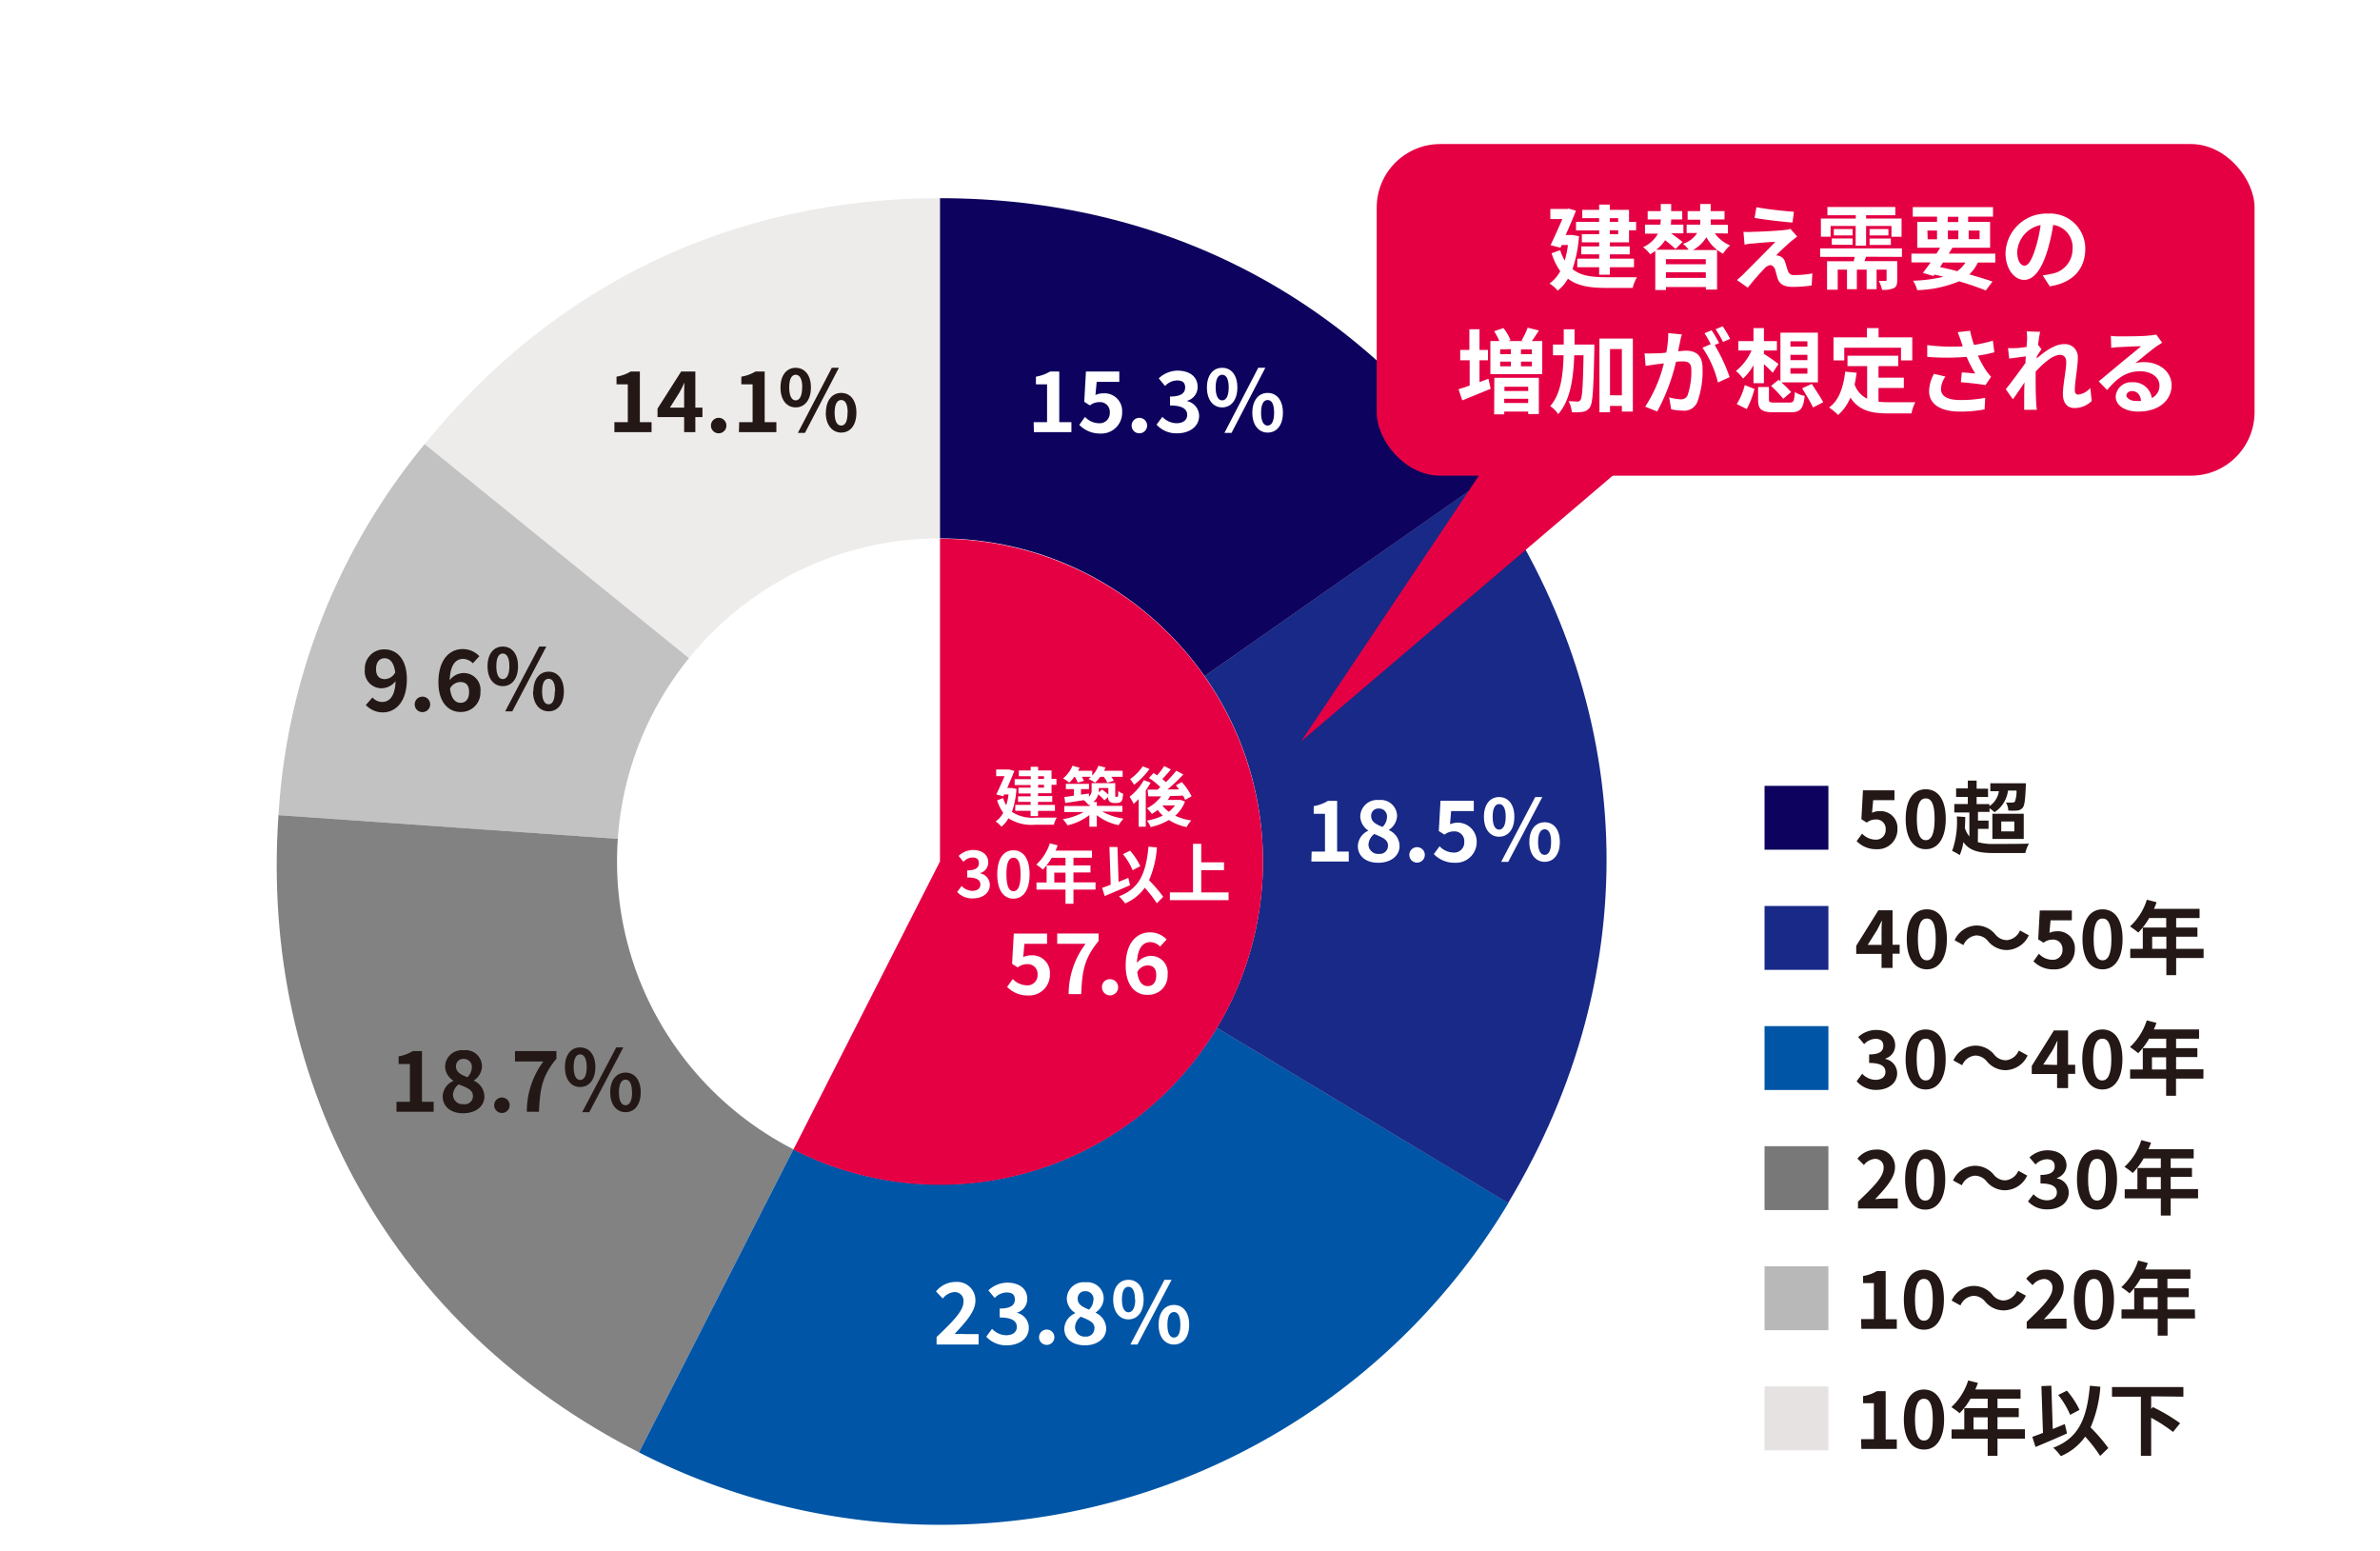 <svg xmlns="http://www.w3.org/2000/svg" viewBox="0 0 335.43 218.56"><defs><style>.cls-1{fill:#fff;}.cls-2{fill:#0d035e;}.cls-3{fill:#231815;}.cls-4{fill:#182987;}.cls-5{fill:#0055a6;}.cls-6{fill:#787878;}.cls-7{fill:#b8b8b8;}.cls-8{fill:#e5e2e1;}.cls-9{fill:#eeeceb;}.cls-10{fill:#c2c2c2;}.cls-11{fill:#828282;}.cls-12,.cls-13{fill:#e50044;}.cls-13{fill-rule:evenodd;}</style></defs><g id="レイヤー_2" data-name="レイヤー 2"><g id="txt"><rect class="cls-1" width="335.43" height="218.56"/><path class="cls-2" d="M257.69,119.74h-9v-9h9Z"/><path class="cls-3" d="M261.67,118.53l.77-1.06a2.6,2.6,0,0,0,1.84.85,1.35,1.35,0,0,0,1.48-1.43,1.31,1.31,0,0,0-1.41-1.41,2.06,2.06,0,0,0-1.26.44l-.75-.48.22-4.07H267v1.39h-3l-.16,1.78a2.29,2.29,0,0,1,1-.23,2.37,2.37,0,0,1,2.58,2.53,2.78,2.78,0,0,1-2.93,2.83A3.81,3.81,0,0,1,261.67,118.53Z"/><path class="cls-3" d="M268.58,115.4c0-2.75,1.11-4.18,2.83-4.18s2.82,1.44,2.82,4.18-1.1,4.27-2.82,4.27S268.58,118.17,268.58,115.4Zm4.08,0c0-2.25-.53-2.89-1.25-2.89s-1.26.64-1.26,2.89.54,3,1.26,3S272.66,117.67,272.66,115.4Z"/><path class="cls-3" d="M278.75,118.67a7.65,7.65,0,0,0,2.31.26c.85,0,3.87,0,4.89-.05a5.17,5.17,0,0,0-.51,1.33h-4.38c-2.1,0-3.45-.28-4.34-1.54a7.79,7.79,0,0,1-.52,1.83,7.34,7.34,0,0,0-1.07-.59,12.26,12.26,0,0,0,.66-4.86l1.18.08c0,.52,0,1-.05,1.54a3.47,3.47,0,0,0,.64,1.2v-3.38h-2.13V113.3h1.91v-1h-1.65V111.1h1.65V110h1.24v1.14h1.61v1.17h-1.61v1h1.8v.29a3.06,3.06,0,0,0,1.34-2.1h-1.21v-1.12h5s0,.3,0,.46c-.08,1.88-.18,2.7-.45,3a1.14,1.14,0,0,1-.76.38,8,8,0,0,1-1.25,0,2.68,2.68,0,0,0-.33-1.13,7.29,7.29,0,0,0,.92,0,.41.41,0,0,0,.32-.11,3.84,3.84,0,0,0,.24-1.57H283a4.25,4.25,0,0,1-1.9,3.05,7,7,0,0,0-.7-.57v.52h-1.63v1.23h1.49v1.16h-1.49Zm2.05-4h4.42v3.55H280.8Zm1.25,2.49h1.84v-1.4h-1.84Z"/><path class="cls-4" d="M257.69,136.67h-9v-9h9Z"/><path class="cls-3" d="M265.18,134.42h-3.57v-1.14l3.12-5h2v4.85h1v1.27h-1v2h-1.55Zm0-1.27v-1.63c0-.49,0-1.25.06-1.74h-.05c-.2.44-.43.86-.66,1.31l-1.3,2.06Z"/><path class="cls-3" d="M268.73,132.33c0-2.75,1.12-4.19,2.84-4.19s2.82,1.45,2.82,4.19-1.11,4.27-2.82,4.27S268.73,135.1,268.73,132.33Zm4.09,0c0-2.26-.53-2.89-1.25-2.89s-1.27.63-1.27,2.89.54,3,1.27,3S272.82,134.6,272.82,132.33Z"/><path class="cls-3" d="M278.51,131.82a2.21,2.21,0,0,0-1.79,1.36l-1.24-.68a3.48,3.48,0,0,1,3.07-2.08,3.41,3.41,0,0,1,2.66,1.25,2.08,2.08,0,0,0,1.68.81,2.19,2.19,0,0,0,1.8-1.36l1.24.68a3.48,3.48,0,0,1-3.07,2.08,3.42,3.42,0,0,1-2.66-1.24A2.1,2.1,0,0,0,278.51,131.82Z"/><path class="cls-3" d="M286.59,135.46l.77-1.06a2.6,2.6,0,0,0,1.84.85,1.35,1.35,0,0,0,1.48-1.43,1.31,1.31,0,0,0-1.42-1.41,2.05,2.05,0,0,0-1.25.44l-.75-.48.22-4.07H292v1.39h-3l-.16,1.77a2.4,2.4,0,0,1,1-.22,2.37,2.37,0,0,1,2.58,2.53,2.78,2.78,0,0,1-2.93,2.83A3.81,3.81,0,0,1,286.59,135.46Z"/><path class="cls-3" d="M293.5,132.33c0-2.75,1.11-4.19,2.83-4.19s2.82,1.45,2.82,4.19-1.1,4.27-2.82,4.27S293.5,135.1,293.5,132.33Zm4.08,0c0-2.26-.53-2.89-1.25-2.89s-1.26.63-1.26,2.89.54,3,1.26,3S297.58,134.6,297.58,132.33Z"/><path class="cls-3" d="M310.57,135H306.7v2.42h-1.38V135h-5.09v-1.29H302v-3h3.3v-1.34H302.9a10.06,10.06,0,0,1-1.54,2.05,12.09,12.09,0,0,0-1.16-.87,8.55,8.55,0,0,0,2.37-3.76l1.37.35a7.5,7.5,0,0,1-.37.93H310v1.3H306.7v1.34h3V132h-3v1.71h3.87Zm-5.25-1.29V132h-2v1.71Z"/><path class="cls-5" d="M257.69,153.6h-9v-9h9Z"/><path class="cls-3" d="M261.67,152.37l.78-1.06a2.65,2.65,0,0,0,1.86.86c.85,0,1.42-.4,1.42-1.1s-.48-1.28-2.3-1.28v-1.2c1.54,0,2-.5,2-1.2s-.4-1-1.11-1a2.29,2.29,0,0,0-1.59.75l-.84-1a3.72,3.72,0,0,1,2.51-1c1.61,0,2.7.79,2.7,2.19a1.93,1.93,0,0,1-1.38,1.84v.06a2.06,2.06,0,0,1,1.66,2c0,1.49-1.35,2.36-2.94,2.36A3.58,3.58,0,0,1,261.67,152.37Z"/><path class="cls-3" d="M268.57,149.26c0-2.76,1.11-4.19,2.83-4.19s2.82,1.45,2.82,4.19-1.1,4.27-2.82,4.27S268.57,152,268.57,149.26Zm4.08,0c0-2.26-.53-2.89-1.25-2.89s-1.27.63-1.27,2.89.55,3,1.27,3S272.65,151.53,272.65,149.26Z"/><path class="cls-3" d="M278.34,148.75a2.21,2.21,0,0,0-1.79,1.36l-1.24-.68a3.48,3.48,0,0,1,3.07-2.08,3.42,3.42,0,0,1,2.66,1.24,2.09,2.09,0,0,0,1.69.82,2.21,2.21,0,0,0,1.79-1.36l1.24.68a3.48,3.48,0,0,1-3.07,2.08,3.41,3.41,0,0,1-2.66-1.25A2.11,2.11,0,0,0,278.34,148.75Z"/><path class="cls-3" d="M289.92,151.35h-3.57v-1.14l3.12-5h2v4.84h1v1.28h-1v2h-1.55Zm0-1.28v-1.62c0-.49,0-1.26.06-1.74h-.05c-.2.44-.43.86-.66,1.31l-1.3,2Z"/><path class="cls-3" d="M293.47,149.26c0-2.76,1.12-4.19,2.84-4.19s2.82,1.45,2.82,4.19-1.11,4.27-2.82,4.27S293.47,152,293.47,149.26Zm4.09,0c0-2.26-.53-2.89-1.25-2.89S295,147,295,149.26s.54,3,1.27,3S297.56,151.53,297.56,149.26Z"/><path class="cls-3" d="M310.54,152h-3.86v2.41h-1.39V152h-5.08v-1.29H302v-3h3.3v-1.34h-2.41a10.44,10.44,0,0,1-1.54,2.05,11.69,11.69,0,0,0-1.16-.87,8.8,8.8,0,0,0,2.37-3.76l1.36.35a6.67,6.67,0,0,1-.37.93h6.38v1.3h-3.24v1.34h3v1.25h-3v1.72h3.86Zm-5.25-1.29v-1.72h-2v1.72Z"/><path class="cls-6" d="M257.69,170.52h-9v-9h9Z"/><path class="cls-3" d="M261.86,169.34c2.18-2.08,3.61-3.5,3.61-4.71a1.18,1.18,0,0,0-1.25-1.32,2.17,2.17,0,0,0-1.53.87l-.91-.91a3.39,3.39,0,0,1,2.66-1.27,2.43,2.43,0,0,1,2.63,2.54c0,1.42-1.31,2.89-2.8,4.45a12.76,12.76,0,0,1,1.36-.09h1.83v1.4h-5.6Z"/><path class="cls-3" d="M268.5,166.19c0-2.76,1.12-4.19,2.84-4.19s2.82,1.44,2.82,4.19-1.11,4.27-2.82,4.27S268.5,169,268.5,166.19Zm4.09,0c0-2.26-.53-2.89-1.25-2.89s-1.27.63-1.27,2.89.54,3,1.27,3S272.59,168.46,272.59,166.19Z"/><path class="cls-3" d="M278.28,165.68a2.2,2.2,0,0,0-1.79,1.35l-1.24-.67a3.48,3.48,0,0,1,3.07-2.08,3.43,3.43,0,0,1,2.66,1.24,2.06,2.06,0,0,0,1.68.81,2.2,2.2,0,0,0,1.8-1.35l1.24.68a3.48,3.48,0,0,1-3.07,2.07,3.38,3.38,0,0,1-2.66-1.24A2.1,2.1,0,0,0,278.28,165.68Z"/><path class="cls-3" d="M285.82,169.29l.78-1a2.65,2.65,0,0,0,1.86.86c.85,0,1.43-.41,1.43-1.11s-.49-1.27-2.31-1.27v-1.2c1.54,0,2-.51,2-1.21s-.41-1-1.12-1a2.27,2.27,0,0,0-1.58.74l-.85-1a3.72,3.72,0,0,1,2.51-1c1.61,0,2.71.79,2.71,2.19A1.94,1.94,0,0,1,289.9,166v.06a2,2,0,0,1,1.66,2c0,1.49-1.35,2.36-2.94,2.36A3.55,3.55,0,0,1,285.82,169.29Z"/><path class="cls-3" d="M292.72,166.19c0-2.76,1.11-4.19,2.83-4.19s2.82,1.44,2.82,4.19-1.1,4.27-2.82,4.27S292.72,169,292.72,166.19Zm4.08,0c0-2.26-.53-2.89-1.25-2.89s-1.26.63-1.26,2.89.54,3,1.26,3S296.8,168.46,296.8,166.19Z"/><path class="cls-3" d="M309.79,168.87h-3.86v2.42h-1.39v-2.42h-5.09v-1.28h1.79v-3h3.3v-1.35h-2.42a9.87,9.87,0,0,1-1.54,2.06,9.48,9.48,0,0,0-1.16-.87,8.61,8.61,0,0,0,2.37-3.76l1.37.35a8.18,8.18,0,0,1-.37.93h6.38v1.29h-3.24v1.35h3v1.25h-3v1.72h3.86Zm-5.25-1.28v-1.72h-2v1.72Z"/><path class="cls-7" d="M257.69,187.45h-9v-9h9Z"/><path class="cls-3" d="M262.3,185.88h1.8v-5.07h-1.52v-1a5.23,5.23,0,0,0,1.95-.7h1.23v6.8h1.57v1.35h-5Z"/><path class="cls-3" d="M268.32,183.12c0-2.76,1.11-4.19,2.83-4.19s2.82,1.44,2.82,4.19-1.1,4.26-2.82,4.26S268.32,185.88,268.32,183.12Zm4.08,0c0-2.26-.53-2.9-1.25-2.9s-1.26.64-1.26,2.9.54,3,1.26,3S272.4,185.39,272.4,183.12Z"/><path class="cls-3" d="M278.1,182.61a2.2,2.2,0,0,0-1.8,1.35l-1.24-.68a3.48,3.48,0,0,1,3.07-2.07,3.42,3.42,0,0,1,2.67,1.24,2,2,0,0,0,1.68.81,2.2,2.2,0,0,0,1.79-1.35l1.25.67a3.51,3.51,0,0,1-3.08,2.08,3.4,3.4,0,0,1-2.66-1.24A2.08,2.08,0,0,0,278.1,182.61Z"/><path class="cls-3" d="M285.64,186.27c2.18-2.08,3.62-3.5,3.62-4.71a1.17,1.17,0,0,0-1.25-1.32,2.17,2.17,0,0,0-1.54.87l-.9-.91a3.35,3.35,0,0,1,2.65-1.27,2.43,2.43,0,0,1,2.63,2.54c0,1.42-1.31,2.89-2.8,4.45a12.94,12.94,0,0,1,1.37-.09h1.83v1.4h-5.61Z"/><path class="cls-3" d="M292.29,183.12c0-2.76,1.11-4.19,2.83-4.19s2.82,1.44,2.82,4.19-1.1,4.26-2.82,4.26S292.29,185.88,292.29,183.12Zm4.08,0c0-2.26-.53-2.9-1.25-2.9s-1.27.64-1.27,2.9.55,3,1.27,3S296.37,185.39,296.37,183.12Z"/><path class="cls-3" d="M309.36,185.8h-3.87v2.42H304.1V185.8H299v-1.28h1.79v-3h3.29V180.2h-2.41a10.14,10.14,0,0,1-1.54,2.06,9.48,9.48,0,0,0-1.16-.87,8.67,8.67,0,0,0,2.37-3.76l1.37.35a6.61,6.61,0,0,1-.38.92h6.38v1.3h-3.24v1.35h3v1.25h-3v1.72h3.87Zm-5.26-1.28V182.8h-2v1.72Z"/><path class="cls-8" d="M257.69,204.38h-9v-9h9Z"/><path class="cls-3" d="M262.3,202.81h1.8v-5.07h-1.52v-1a5.42,5.42,0,0,0,1.95-.7h1.23v6.8h1.57v1.34h-5Z"/><path class="cls-3" d="M268.32,200c0-2.75,1.11-4.19,2.83-4.19S274,197.3,274,200s-1.1,4.27-2.82,4.27S268.32,202.81,268.32,200Zm4.08,0c0-2.25-.53-2.89-1.25-2.89s-1.26.64-1.26,2.89.54,3,1.26,3S272.4,202.31,272.4,200Z"/><path class="cls-3" d="M285.39,202.73h-3.87v2.42h-1.38v-2.42h-5.09v-1.29h1.79v-3h3.3v-1.34h-2.42a9.71,9.71,0,0,1-1.54,2.05,9.7,9.7,0,0,0-1.16-.86,8.67,8.67,0,0,0,2.37-3.76l1.37.35a8,8,0,0,1-.37.92h6.38v1.3h-3.25v1.34h3v1.26h-3v1.71h3.87Zm-5.25-1.29v-1.71h-2v1.71Z"/><path class="cls-3" d="M291.32,202c-1.49.67-3.16,1.38-4.44,1.91l-.45-1.43c.43-.15.94-.33,1.5-.56l-.22-6.59,1.4-.06.2,6.11,1.7-.7Zm4.67,3.17a20.75,20.75,0,0,0-2.11-2.72,8,8,0,0,1-3.43,2.75,7.77,7.77,0,0,0-1.07-1.19c3.58-1.35,4.74-4.09,5.16-8.73l1.48.14a17.58,17.58,0,0,1-1.38,5.73,24.12,24.12,0,0,1,2.5,2.91Zm-4.23-5.79a11.73,11.73,0,0,0-1.68-2.8l1.22-.61a11.75,11.75,0,0,1,1.78,2.71Z"/><path class="cls-3" d="M303.18,196.77v1.77l.23-.26a25.58,25.58,0,0,1,3.85,2.28l-1,1.23a22.12,22.12,0,0,0-3.08-2v5.36h-1.45v-8.33h-4.07v-1.36h10.06v1.36Z"/><path class="cls-9" d="M132.48,121.39,59.85,62.58C78.17,40,103.37,27.93,132.48,27.93Z"/><path class="cls-10" d="M132.48,121.39l-93.23-6.52a90.63,90.63,0,0,1,20.6-52.29Z"/><path class="cls-11" d="M132.48,121.39,90.06,204.67c-34.41-17.53-53.5-51.28-50.81-89.8Z"/><path class="cls-5" d="M132.48,121.39l80.11,48.14A93.38,93.38,0,0,1,90.06,204.67Z"/><path class="cls-4" d="M132.48,121.39,209,67.79c21.91,31.29,23.23,69,3.55,101.74Z"/><path class="cls-2" d="M132.48,121.39V27.93c31.59,0,58.44,14,76.56,39.86Z"/><circle class="cls-1" cx="132.48" cy="121.39" r="45.52"/><path class="cls-12" d="M132.48,75.87v45.52L111.82,162a45.52,45.52,0,1,0,20.66-86.08Z"/><path class="cls-1" d="M143.26,111.17a12.12,12.12,0,0,1-.64,3.24,5.28,5.28,0,0,0,3.32.81c.53,0,2.38,0,3,0a3.7,3.7,0,0,0-.41,1h-2.66a6,6,0,0,1-3.74-.91,3.92,3.92,0,0,1-1,1.18,3.51,3.51,0,0,0-.81-.73,3.45,3.45,0,0,0,1.07-1.22,6.28,6.28,0,0,1-.86-1.76l.85-.31a4.6,4.6,0,0,0,.44,1,8.82,8.82,0,0,0,.32-1.52h-.62l-.11.26-1-.26c.4-.8.83-1.78,1.17-2.57h-1.18v-.94h1.66l.16,0,.74.2c-.27.71-.65,1.57-1,2.4h.46l.19,0Zm2-1.78h-1.67v-.82h1.67v-.52h1.05v.52h1.89v1.19h.69v.83h-.69v1.19H146.3v.4h2V113h-2v.43h2.38v.84H146.3V115h-1.05v-.74h-2.16v-.84h2.16V113h-1.77v-.78h1.77v-.4h-1.71V111h1.71v-.37H143v-.83h2.29Zm1.05,0v.37h.83v-.37Zm.83,1.2h-.83V111h.83Z"/><path class="cls-1" d="M151.41,109.47a5.37,5.37,0,0,1-.71.82,5.84,5.84,0,0,0-.87-.6,4.54,4.54,0,0,0,1.32-1.78l1,.27a3.55,3.55,0,0,1-.21.44h2v.67a4.25,4.25,0,0,0,.87-1.38l1,.25c-.07.15-.14.31-.22.46h2.63v.85h-1.59a3.46,3.46,0,0,1,.35.55l-.92.27a4,4,0,0,0-.5-.82h-.5a4.91,4.91,0,0,1-.72.82,5.75,5.75,0,0,0-.94-.52l.35-.3h-1.27a4.87,4.87,0,0,1,.28.57l-.87.25a4.35,4.35,0,0,0-.4-.82Zm3.93,4.89a8.91,8.91,0,0,0,3,1,6.69,6.69,0,0,0-.69.92,7.56,7.56,0,0,1-3.07-1.4v1.62h-1.05v-1.64a7.9,7.9,0,0,1-3.08,1.45,5.46,5.46,0,0,0-.66-.88,8.57,8.57,0,0,0,2.95-1H150v-.85h3.57v-.22l-.17.07a3.47,3.47,0,0,0-.66-.67l-2.61.4-.12-.86c.38,0,.84-.11,1.35-.18v-.92h-1.14v-.74h3.26v.74h-1.13v.78l1.12-.16,0,.45a1.19,1.19,0,0,0,.38-1v-.91h3.33v1.6c0,.16,0,.25,0,.27a.08.08,0,0,0,.08.05h.15a.14.14,0,0,0,.11,0,.35.35,0,0,0,.07-.18,5.73,5.73,0,0,0,0-.63,2.61,2.61,0,0,0,.7.38,5.33,5.33,0,0,1-.12.86.7.7,0,0,1-.3.35,1.13,1.13,0,0,1-.49.1H157a.93.93,0,0,1-.63-.22.88.88,0,0,1-.2-.62l-.52.46a6,6,0,0,0-.88-.84,1.87,1.87,0,0,1-.7,1.08h.52v.54h3.6v.85Zm-.47-3.31v.23c0,.12,0,.24,0,.37l.45-.39a7.92,7.92,0,0,1,.89.71v-.92Z"/><path class="cls-1" d="M162.17,110.29c-.2.36-.44.73-.69,1.1v5.11h-1v-3.9a8.84,8.84,0,0,1-.71.68,6,6,0,0,0-.57-1,7.65,7.65,0,0,0,2-2.34Zm-.16-1.92a11.42,11.42,0,0,1-2.17,2.22c-.14-.22-.4-.6-.56-.8a7.41,7.41,0,0,0,1.78-1.8Zm5,4.58a4.91,4.91,0,0,1-1.38,2,8.2,8.2,0,0,0,2.26.67,4,4,0,0,0-.64.93,7.22,7.22,0,0,1-2.51-1,8.57,8.57,0,0,1-2.58,1,3.38,3.38,0,0,0-.51-.91,8.1,8.1,0,0,0,2.23-.71,5.4,5.4,0,0,1-.72-.79,9.83,9.83,0,0,1-.81.56,7.42,7.42,0,0,0-.7-.8,5.87,5.87,0,0,0,2-1.68l-1.82,0-.09-.95h1.4c.13-.11.27-.23.39-.35a9.4,9.4,0,0,0-1.6-1.29l.65-.7.5.33a9,9,0,0,0,1-1.31l.94.48c-.39.46-.84,1-1.22,1.34.19.15.37.31.52.45a17.16,17.16,0,0,0,1.46-1.61l1,.53c-.66.69-1.47,1.46-2.23,2.11l1.63,0a6.9,6.9,0,0,0-.46-.58l.84-.46a8.73,8.73,0,0,1,1.38,2l-.91.51a3.72,3.72,0,0,0-.3-.6l-1.81.06c-.11.18-.22.36-.35.54h1.65l.17,0Zm-3.18.56a4.19,4.19,0,0,0,.9.88,4.3,4.3,0,0,0,.87-.89h-1.77Z"/><path class="cls-1" d="M134.9,125.7l.63-.85a2.14,2.14,0,0,0,1.5.69c.68,0,1.14-.32,1.14-.89s-.39-1-1.85-1v-1c1.24,0,1.64-.41,1.64-1s-.33-.81-.91-.81a1.85,1.85,0,0,0-1.27.6l-.68-.82a3,3,0,0,1,2-.84c1.3,0,2.18.64,2.18,1.77a1.56,1.56,0,0,1-1.12,1.48v.05a1.64,1.64,0,0,1,1.34,1.62c0,1.2-1.08,1.9-2.36,1.9A2.85,2.85,0,0,1,134.9,125.7Z"/><path class="cls-1" d="M140.55,123.2c0-2.22.9-3.38,2.28-3.38s2.28,1.17,2.28,3.38-.89,3.44-2.28,3.44S140.55,125.43,140.55,123.2Zm3.29,0c0-1.82-.42-2.33-1-2.33s-1,.51-1,2.33.43,2.39,1,2.39S143.84,125,143.84,123.2Z"/><path class="cls-1" d="M154.4,125.36h-3.11v2h-1.12v-2h-4.09v-1h1.43v-2.4h2.66v-1.08h-1.95a8,8,0,0,1-1.24,1.66,7.53,7.53,0,0,0-.93-.7,7,7,0,0,0,1.91-3l1.1.28a5.33,5.33,0,0,1-.3.75h5.14v1h-2.61v1.08h2.4v1h-2.4v1.39h3.11Zm-4.23-1v-1.39h-1.58v1.39Z"/><path class="cls-1" d="M159.27,124.74c-1.2.53-2.55,1.1-3.57,1.53l-.37-1.15c.35-.12.76-.27,1.21-.45l-.18-5.31,1.13,0,.16,4.92,1.37-.57Zm3.77,2.55a17.14,17.14,0,0,0-1.7-2.19,6.62,6.62,0,0,1-2.77,2.21,6.26,6.26,0,0,0-.86-1c2.88-1.09,3.82-3.29,4.15-7l1.19.11a13.74,13.74,0,0,1-1.11,4.62,19.89,19.89,0,0,1,2,2.34Zm-3.41-4.66a9.16,9.16,0,0,0-1.36-2.26l1-.49a9.1,9.1,0,0,1,1.44,2.18Z"/><path class="cls-1" d="M173.15,125.76v1.09h-8.27v-1.09h3.26v-6.85h1.16v2.61h3.21v1.1H169.3v3.14Z"/><path class="cls-1" d="M145.68,59.49h1.89V54.16H146V53.08a5.66,5.66,0,0,0,2-.73h1.29v7.14H151V60.9h-5.28Z"/><path class="cls-1" d="M152.11,59.87l.81-1.12a2.71,2.71,0,0,0,1.93.89,1.42,1.42,0,0,0,1.56-1.49,1.37,1.37,0,0,0-1.49-1.48,2.1,2.1,0,0,0-1.31.46l-.8-.51.24-4.27h4.7v1.46h-3.19l-.17,1.86a2.53,2.53,0,0,1,1.06-.24,2.49,2.49,0,0,1,2.7,2.66,2.92,2.92,0,0,1-3.07,3A4,4,0,0,1,152.11,59.87Z"/><path class="cls-1" d="M159.49,59.93a1.09,1.09,0,1,1,1.08,1.13A1.08,1.08,0,0,1,159.49,59.93Z"/><path class="cls-1" d="M163,59.84l.82-1.1a2.78,2.78,0,0,0,2,.9c.89,0,1.5-.43,1.5-1.16s-.51-1.34-2.42-1.34V55.88c1.61,0,2.13-.53,2.13-1.27s-.42-1-1.17-1a2.42,2.42,0,0,0-1.66.78l-.89-1.07a3.92,3.92,0,0,1,2.63-1.09c1.7,0,2.85.83,2.85,2.3a2,2,0,0,1-1.46,1.94v.06A2.15,2.15,0,0,1,169,58.59c0,1.56-1.41,2.47-3.08,2.47A3.73,3.73,0,0,1,163,59.84Z"/><path class="cls-1" d="M170.1,54.6c0-1.76.89-2.77,2.15-2.77s2.14,1,2.14,2.77-.88,2.81-2.14,2.81S170.1,56.37,170.1,54.6Zm3.07,0c0-1.29-.4-1.79-.92-1.79s-.92.5-.92,1.79.41,1.82.92,1.82S173.17,55.89,173.17,54.6Zm4.16-2.77h1L173.57,61h-1Zm-.83,6.33c0-1.77.9-2.79,2.16-2.79s2.15,1,2.15,2.79-.89,2.8-2.15,2.8S176.5,59.91,176.5,58.16Zm3.07,0c0-1.31-.39-1.79-.91-1.79s-.93.48-.93,1.79.41,1.81.93,1.81S179.57,59.44,179.57,58.16Z"/><path class="cls-1" d="M184.86,120h1.88v-5.32h-1.59v-1.08a5.58,5.58,0,0,0,2-.74h1.3V120h1.64v1.41h-5.27Z"/><path class="cls-1" d="M191.37,119.21a2.47,2.47,0,0,1,1.5-2.16v0a2.47,2.47,0,0,1-1.16-2,2.38,2.38,0,0,1,2.64-2.31A2.29,2.29,0,0,1,196.9,115a2.48,2.48,0,0,1-1.12,1.92V117a2.47,2.47,0,0,1,1.47,2.23c0,1.33-1.18,2.35-3,2.35S191.37,120.59,191.37,119.21Zm4.25-.06c0-.85-.82-1.16-1.94-1.62a2,2,0,0,0-.81,1.49,1.34,1.34,0,0,0,1.47,1.31A1.15,1.15,0,0,0,195.62,119.15Zm-.14-4a1.11,1.11,0,0,0-1.16-1.21,1,1,0,0,0-1.07,1.08c0,.78.69,1.15,1.6,1.51A2,2,0,0,0,195.48,115.12Z"/><path class="cls-1" d="M198.63,120.42a1.09,1.09,0,1,1,1.08,1.14A1.08,1.08,0,0,1,198.63,120.42Z"/><path class="cls-1" d="M202.08,120.36l.81-1.11a2.75,2.75,0,0,0,1.93.89,1.42,1.42,0,0,0,1.55-1.5,1.37,1.37,0,0,0-1.48-1.48,2.1,2.1,0,0,0-1.31.46l-.8-.51.24-4.27h4.69v1.46h-3.19l-.16,1.86a2.67,2.67,0,0,1,3.76,2.42,2.92,2.92,0,0,1-3.07,3A4,4,0,0,1,202.08,120.36Z"/><path class="cls-1" d="M209.14,115.1c0-1.77.88-2.78,2.14-2.78s2.15,1,2.15,2.78-.88,2.81-2.15,2.81S209.14,116.86,209.14,115.1Zm3.07,0c0-1.3-.41-1.79-.93-1.79s-.91.49-.91,1.79.4,1.81.91,1.81S212.21,116.39,212.21,115.1Zm4.16-2.78h1l-4.8,9.13h-1Zm-.83,6.33c0-1.76.9-2.78,2.16-2.78s2.14,1,2.14,2.78-.89,2.8-2.14,2.8S215.54,120.41,215.54,118.65Zm3.07,0c0-1.3-.39-1.79-.91-1.79s-.93.49-.93,1.79.4,1.82.93,1.82S218.61,119.93,218.61,118.65Z"/><path class="cls-1" d="M132,188.41c2.29-2.18,3.79-3.68,3.79-4.95a1.23,1.23,0,0,0-1.31-1.38,2.29,2.29,0,0,0-1.61.91l-.95-1a3.54,3.54,0,0,1,2.78-1.34,2.57,2.57,0,0,1,2.77,2.67c0,1.49-1.38,3-2.94,4.67A14.07,14.07,0,0,1,136,188h1.92v1.47H132Z"/><path class="cls-1" d="M139,188.36l.82-1.1a2.78,2.78,0,0,0,2,.9c.89,0,1.49-.43,1.49-1.16s-.51-1.34-2.42-1.34V184.4c1.62,0,2.14-.53,2.14-1.27s-.43-1-1.18-1a2.39,2.39,0,0,0-1.66.78l-.89-1.07a3.93,3.93,0,0,1,2.64-1.09c1.69,0,2.84.83,2.84,2.3a2,2,0,0,1-1.46,1.93V185A2.16,2.16,0,0,1,145,187.1c0,1.57-1.41,2.48-3.09,2.48A3.74,3.74,0,0,1,139,188.36Z"/><path class="cls-1" d="M146.44,188.44a1.08,1.08,0,1,1,2.16,0,1.08,1.08,0,1,1-2.16,0Z"/><path class="cls-1" d="M150,187.23a2.44,2.44,0,0,1,1.51-2.15V185a2.47,2.47,0,0,1-1.16-2A2.37,2.37,0,0,1,153,180.7a2.29,2.29,0,0,1,2.55,2.32,2.48,2.48,0,0,1-1.13,1.93V185a2.47,2.47,0,0,1,1.48,2.23c0,1.33-1.18,2.35-3,2.35S150,188.61,150,187.23Zm4.26-.06c0-.85-.82-1.16-1.94-1.62a1.93,1.93,0,0,0-.81,1.49,1.34,1.34,0,0,0,1.47,1.31A1.15,1.15,0,0,0,154.24,187.17Zm-.14-4a1.11,1.11,0,0,0-1.16-1.21,1,1,0,0,0-1.07,1.08c0,.79.69,1.15,1.6,1.51A2,2,0,0,0,154.1,183.14Z"/><path class="cls-1" d="M156.89,183.12c0-1.77.89-2.77,2.15-2.77s2.14,1,2.14,2.77-.88,2.81-2.14,2.81S156.89,184.89,156.89,183.12Zm3.07,0c0-1.29-.4-1.79-.92-1.79s-.92.5-.92,1.79.41,1.81.92,1.81S160,184.41,160,183.12Zm4.16-2.77h1l-4.81,9.12h-1Zm-.83,6.33c0-1.77.9-2.79,2.16-2.79s2.15,1,2.15,2.79-.89,2.79-2.15,2.79S163.29,188.43,163.29,186.68Zm3.07,0c0-1.31-.39-1.79-.91-1.79s-.92.48-.92,1.79.4,1.81.92,1.81S166.36,188,166.36,186.68Z"/><path class="cls-1" d="M141.94,139.07l.8-1.11a2.77,2.77,0,0,0,1.94.89,1.42,1.42,0,0,0,1.55-1.5,1.37,1.37,0,0,0-1.48-1.48,2.12,2.12,0,0,0-1.32.46l-.79-.51.24-4.26h4.69V133h-3.19l-.17,1.87a2.42,2.42,0,0,1,1.06-.24,2.48,2.48,0,0,1,2.7,2.65,2.92,2.92,0,0,1-3.07,3A4,4,0,0,1,141.94,139.07Z"/><path class="cls-1" d="M153,133H149v-1.45h5.83v1.06c-2,2.43-2.31,4.15-2.45,7.48h-1.77A11.8,11.8,0,0,1,153,133Z"/><path class="cls-1" d="M155.31,139.13a1.08,1.08,0,0,1,1.07-1.14,1.14,1.14,0,1,1-1.07,1.14Z"/><path class="cls-1" d="M158.65,136.06c0-3.26,1.62-4.67,3.4-4.67a3.18,3.18,0,0,1,2.37,1l-.92,1a2,2,0,0,0-1.36-.63c-1,0-1.83.75-1.9,2.95a2.52,2.52,0,0,1,1.8-1,2.35,2.35,0,0,1,2.52,2.63,2.7,2.7,0,0,1-2.76,2.85C160.14,140.27,158.65,139,158.65,136.06Zm1.63.9c.17,1.45.76,2,1.48,2s1.2-.51,1.2-1.53-.5-1.39-1.25-1.39A1.73,1.73,0,0,0,160.28,137Z"/><path class="cls-3" d="M55.88,155.26h1.89v-5.32H56.18v-1.08a5.73,5.73,0,0,0,2-.74h1.29v7.14h1.65v1.41H55.88Z"/><path class="cls-3" d="M62.39,154.49a2.46,2.46,0,0,1,1.5-2.16v-.05a2.44,2.44,0,0,1-1.16-2A2.38,2.38,0,0,1,65.38,148a2.29,2.29,0,0,1,2.55,2.32,2.46,2.46,0,0,1-1.13,1.92v.06a2.47,2.47,0,0,1,1.47,2.23c0,1.33-1.17,2.35-3,2.35S62.39,155.86,62.39,154.49Zm4.26-.06c0-.85-.82-1.16-2-1.62a1.93,1.93,0,0,0-.81,1.49,1.35,1.35,0,0,0,1.48,1.3A1.14,1.14,0,0,0,66.65,154.43Zm-.15-4a1.11,1.11,0,0,0-1.16-1.21,1,1,0,0,0-1.07,1.08c0,.78.69,1.15,1.61,1.5A2,2,0,0,0,66.5,150.4Z"/><path class="cls-3" d="M69.65,155.7a1.09,1.09,0,1,1,1.08,1.14A1.09,1.09,0,0,1,69.65,155.7Z"/><path class="cls-3" d="M76.58,149.58h-4v-1.46h5.84v1.07c-2,2.43-2.31,4.15-2.46,7.48H74.25A11.79,11.79,0,0,1,76.58,149.58Z"/><path class="cls-3" d="M79.62,150.37c0-1.76.89-2.77,2.14-2.77s2.15,1,2.15,2.77-.88,2.81-2.15,2.81S79.62,152.14,79.62,150.37Zm3.07,0c0-1.29-.41-1.79-.93-1.79s-.91.5-.91,1.79.4,1.82.91,1.82S82.69,151.67,82.69,150.37Zm4.16-2.77h1l-4.8,9.13h-1ZM86,153.93c0-1.77.9-2.78,2.16-2.78s2.14,1,2.14,2.78-.89,2.8-2.14,2.8S86,155.69,86,153.93Zm3.07,0c0-1.3-.39-1.79-.91-1.79s-.93.49-.93,1.79.4,1.82.93,1.82S89.09,155.21,89.09,153.93Z"/><path class="cls-3" d="M51.56,99.35l.93-1.06a1.88,1.88,0,0,0,1.35.63c1,0,1.84-.73,1.91-2.94a2.52,2.52,0,0,1-1.8,1,2.36,2.36,0,0,1-2.53-2.64,2.7,2.7,0,0,1,2.76-2.83c1.66,0,3.16,1.26,3.16,4.2,0,3.26-1.63,4.68-3.39,4.68A3.26,3.26,0,0,1,51.56,99.35Zm2.72-3.65a1.72,1.72,0,0,0,1.42-.94c-.18-1.43-.77-2-1.49-2S53,93.28,53,94.3,53.51,95.7,54.28,95.7Z"/><path class="cls-3" d="M58.45,99.21a1.09,1.09,0,1,1,1.08,1.14A1.08,1.08,0,0,1,58.45,99.21Z"/><path class="cls-3" d="M61.79,96.14c0-3.26,1.63-4.67,3.4-4.67a3.21,3.21,0,0,1,2.37,1l-.92,1a2,2,0,0,0-1.35-.62c-1,0-1.84.74-1.91,3a2.5,2.5,0,0,1,1.8-1,2.36,2.36,0,0,1,2.53,2.63,2.72,2.72,0,0,1-2.77,2.85C63.28,100.35,61.79,99.07,61.79,96.14Zm1.64.9c.16,1.44.76,2,1.48,2s1.2-.51,1.2-1.53-.5-1.4-1.26-1.4A1.73,1.73,0,0,0,63.43,97Z"/><path class="cls-3" d="M68.71,93.88c0-1.76.89-2.77,2.15-2.77s2.15,1,2.15,2.77-.88,2.81-2.15,2.81S68.71,95.65,68.71,93.88Zm3.08,0c0-1.29-.41-1.79-.93-1.79s-.91.5-.91,1.79.4,1.82.91,1.82S71.79,95.18,71.79,93.88ZM76,91.11h1l-4.8,9.13h-1Zm-.83,6.33c0-1.77.9-2.79,2.15-2.79s2.15,1,2.15,2.79-.89,2.8-2.15,2.8S75.12,99.2,75.12,97.44Zm3.07,0c0-1.3-.39-1.79-.92-1.79s-.92.49-.92,1.79.4,1.81.92,1.81S78.19,98.72,78.19,97.44Z"/><path class="cls-3" d="M86.59,59.49h1.89V54.16H86.89V53.08a5.66,5.66,0,0,0,2-.73h1.29v7.14h1.65V60.9H86.59Z"/><path class="cls-3" d="M96.42,58.78H92.67v-1.2L96,52.35H98v5.09h1v1.34H98V60.9H96.42Zm0-1.34V55.73c0-.51,0-1.32.06-1.83h0c-.21.47-.45.9-.7,1.38l-1.36,2.16Z"/><path class="cls-3" d="M100.2,59.93a1.09,1.09,0,1,1,1.08,1.13A1.08,1.08,0,0,1,100.2,59.93Z"/><path class="cls-3" d="M104.18,59.49h1.89V54.16h-1.59V53.08a5.66,5.66,0,0,0,2-.73h1.29v7.14h1.65V60.9h-5.28Z"/><path class="cls-3" d="M110,54.6c0-1.76.89-2.77,2.14-2.77s2.15,1,2.15,2.77-.88,2.81-2.15,2.81S110,56.37,110,54.6Zm3.07,0c0-1.29-.41-1.79-.93-1.79s-.91.5-.91,1.79.4,1.82.91,1.82S113.05,55.89,113.05,54.6Zm4.16-2.77h1L113.45,61h-1Zm-.83,6.33c0-1.77.9-2.79,2.16-2.79s2.14,1,2.14,2.79-.89,2.8-2.14,2.8S116.38,59.91,116.38,58.16Zm3.07,0c0-1.31-.39-1.79-.91-1.79s-.93.48-.93,1.79.4,1.81.93,1.81S119.45,59.44,119.45,58.16Z"/><rect class="cls-12" x="194.03" y="20.3" width="123.72" height="46.73" rx="8.95"/><path class="cls-1" d="M222.54,33.28a18.26,18.26,0,0,1-.92,4.63c1.2,1,2.84,1.15,4.74,1.16.76,0,3.4,0,4.35,0a5.18,5.18,0,0,0-.6,1.5h-3.79c-2.2,0-4-.26-5.34-1.3a5.54,5.54,0,0,1-1.44,1.68,5.44,5.44,0,0,0-1.16-1,5,5,0,0,0,1.52-1.74,8.83,8.83,0,0,1-1.22-2.52l1.21-.44a6.44,6.44,0,0,0,.64,1.47,13.84,13.84,0,0,0,.45-2.19h-.88l-.17.38-1.4-.36c.55-1.15,1.18-2.55,1.66-3.68H218.5V29.45h2.38l.23-.05,1,.29c-.39,1-.92,2.24-1.45,3.42h.65l.27,0Zm2.83-2.54H223V29.57h2.38v-.74h1.51v.74h2.7v1.7h1v1.18h-1v1.7h-2.7v.57h2.8v1.12h-2.8v.61h3.4v1.21h-3.4v1.05h-1.51V37.66h-3.08V36.45h3.08v-.61h-2.52V34.72h2.52v-.57h-2.44V33h2.44v-.53h-3.26V31.27h3.26Zm1.51,0v.53h1.18v-.53Zm1.18,1.71h-1.18V33h1.18Z"/><path class="cls-1" d="M241.69,32.88a4.89,4.89,0,0,0,2.15,1.7,5.49,5.49,0,0,0-1,1.17,5.7,5.7,0,0,1-2.35-2.32,5.11,5.11,0,0,1-1.88,1.8H242v5.58h-1.58v-.36h-5.62v.42h-1.51v-5.5c-.22.16-.47.31-.72.46a5,5,0,0,0-1-1,4.38,4.38,0,0,0,2.09-1.9h-1.82V31.66H234a4.91,4.91,0,0,0,.06-.74h-1.84V29.75h1.84v-1h1.47v1h1.56v1.17h-1.56a6.27,6.27,0,0,1-.05.74h1.77v1.22h-1.72c.57.43,1.24.91,1.61,1.21l-1,1a18.34,18.34,0,0,0-1.46-1.24,5.42,5.42,0,0,1-1.26,1.34H238a4.93,4.93,0,0,0-.81-.83,3.68,3.68,0,0,0,2-1.52h-1.48V31.66h1.91a4.35,4.35,0,0,0,0-.7v0h-1.77V29.75h1.77v-1h1.48v1h1.95v1.17h-1.95V31a5.27,5.27,0,0,1,0,.68h2.43v1.22Zm-1.28,3.64h-5.62v.72h5.62Zm0,2.64v-.8h-5.62v.8Z"/><path class="cls-1" d="M252.44,34c-.59.5-1.8,1.62-2.11,2a1.31,1.31,0,0,1,.49.09,1.23,1.23,0,0,1,.78.88c.12.35.26.85.38,1.18a.81.81,0,0,0,.91.61,13.36,13.36,0,0,0,2.54-.23l-.1,1.7a19.56,19.56,0,0,1-2.55.2c-1.23,0-1.89-.28-2.22-1.12-.13-.39-.28-1-.38-1.33s-.42-.62-.68-.62a1.37,1.37,0,0,0-.86.52c-.44.45-1.42,1.52-2.31,2.66l-1.53-1.08c.23-.19.54-.46.89-.8.66-.68,3.33-3.32,4.51-4.57-.91,0-2.47.17-3.21.23-.45,0-.84.11-1.12.15l-.15-1.8a9.19,9.19,0,0,0,1.25,0c.61,0,3.55-.13,4.63-.27a4.67,4.67,0,0,0,.74-.14l.95,1.07C253,33.57,252.68,33.8,252.44,34Zm.39-4.16-.2,1.52c-1.37-.1-3.8-.39-5.34-.65l.25-1.51C249,29.48,251.48,29.75,252.83,29.84Z"/><path class="cls-1" d="M263,36.18l-.23.62h4.62v2.65c0,.62-.11,1-.52,1.17a3.62,3.62,0,0,1-1.62.22,5.15,5.15,0,0,0-.46-1.26h.92c.15,0,.18,0,.18-.15V38h-1.41v2.75h-1.4V38h-1.38v2.75h-1.39V38H259v2.82H257.5v-4h3.76c.05-.21.1-.41.14-.62h-4.87V35h11.52v1.2Zm-5-2.82h-1.37V30.8h4.92v-.47h-4V29.17h9.57v1.16H263v.47h5v2.56h-1.42V31.84H263v2.78h-1.47V31.84H258Zm.17.25h2.93v.89h-2.93Zm2.93-.43h-2.65v-.91h2.65Zm5.05-.91v.91h-2.66v-.91Zm-2.66,1.34h3v.91h-3Z"/><path class="cls-1" d="M278.75,37a5.63,5.63,0,0,1-1.2,1.67c1.25.35,2.38.7,3.27,1l-.95,1.26c-1-.4-2.3-.86-3.77-1.29a16.45,16.45,0,0,1-5.89,1.25,4.46,4.46,0,0,0-.59-1.33A20.9,20.9,0,0,0,273.9,39c-.42-.11-.83-.21-1.26-.3l-.15.19L271,38.46c.33-.41.7-.92,1.09-1.48h-2.7V35.74h3.53l.52-.83h-3.22V31.27H273v-.74h-3.42V29.19h11.31v1.34h-3.51v.74h3.1v3.64h-5.31l-.52.83h6.56V37Zm-7.07-3.28H273V32.49h-1.36Zm1.75,3.92c.8.17,1.62.36,2.41.57A4.16,4.16,0,0,0,277,37h-3.17Zm1.06-6.35H276v-.74h-1.47ZM276,33.7V32.49h-1.47V33.7Zm1.46-1.21V33.7H279V32.49Z"/><path class="cls-1" d="M288.89,40.35l-1-1.55a9.35,9.35,0,0,0,1.21-.21,3.52,3.52,0,0,0,3-3.48,3.19,3.19,0,0,0-2.73-3.42,25.47,25.47,0,0,1-.78,3.51c-.78,2.63-1.89,4.24-3.31,4.24s-2.63-1.59-2.63-3.78a5.77,5.77,0,0,1,6-5.56,4.94,4.94,0,0,1,5.24,5.07C293.84,37.91,292.17,39.84,288.89,40.35Zm-3.57-2.91c.55,0,1.06-.82,1.59-2.57a20.15,20.15,0,0,0,.69-3.15,4.09,4.09,0,0,0-3.3,3.77C284.3,36.8,284.82,37.44,285.32,37.44Z"/><path class="cls-1" d="M208.52,53.84l1.26-.47.31,1.42c-1.38.56-2.86,1.17-4,1.63l-.53-1.57c.44-.13,1-.31,1.57-.52V50.77H205.8V49.31h1.29V46.4h1.43v2.91h1.19v1.46h-1.19Zm8.84-5.78v4.66h-7.31V48.06h1.27a9.74,9.74,0,0,0-.74-1.38l1.31-.45a7.22,7.22,0,0,1,1,1.71l-.33.12h2.17l-.29-.09a9.49,9.49,0,0,0,.86-1.79l1.59.39c-.34.54-.68,1.06-1,1.49Zm-6.75,5.18h6.27v5.11h-1.5V58H212v.39h-1.42Zm.82-4v.67h1.51V49.2Zm0,2.38h1.51v-.66h-1.51Zm.6,2.88v.6h3.35v-.6Zm3.35,2.29v-.6H212v.6Zm.52-7.55h-1.54v.67h1.54Zm0,1.72h-1.54v.66h1.54Z"/><path class="cls-1" d="M224.7,48.55s0,.51,0,.71c-.12,5.53-.21,7.51-.61,8.11a1.38,1.38,0,0,1-1,.66,7.5,7.5,0,0,1-1.57.06,3.7,3.7,0,0,0-.45-1.55c.52,0,1,.05,1.24.05a.47.47,0,0,0,.44-.23c.25-.35.35-2,.43-6.3h-1.31c-.13,3.47-.59,6.38-2.26,8.3a4.05,4.05,0,0,0-1.13-1.13c1.45-1.65,1.8-4.13,1.89-7.17h-1.5V48.55h1.52c0-.68,0-1.4,0-2.14h1.52c0,.73,0,1.44,0,2.14Zm5.43-.84V58h-1.55v-.8h-1.67v.9h-1.49V47.71Zm-1.55,8V49.19h-1.67V55.7Z"/><path class="cls-1" d="M236.79,48.14c-.08.39-.19.87-.28,1.34.45,0,.82-.06,1.09-.06,1.38,0,2.35.61,2.35,2.48a12.69,12.69,0,0,1-.74,4.77,2,2,0,0,1-2.12,1.19,8.55,8.55,0,0,1-1.56-.18L235.25,56a7.76,7.76,0,0,0,1.59.27,1,1,0,0,0,1-.56,10.3,10.3,0,0,0,.53-3.59c0-1-.45-1.19-1.25-1.19-.21,0-.54,0-.91.06a27.87,27.87,0,0,1-2.65,7l-1.69-.68a19.79,19.79,0,0,0,2.63-6.1l-1.11.13-1.46.22-.15-1.77a10.75,10.75,0,0,0,1.39,0c.4,0,1,0,1.67-.11a13.92,13.92,0,0,0,.28-2.74l1.93.19C236.94,47.4,236.85,47.81,236.79,48.14Zm5.5.21-.63.27a24.07,24.07,0,0,1,2.11,4.53l-1.65.75A14.57,14.57,0,0,0,239.94,49l1.17-.5a13.94,13.94,0,0,0-.88-1.53l1-.43A18.24,18.24,0,0,1,242.29,48.35Zm1.55-.6-1,.44a14.69,14.69,0,0,0-1.05-1.79l1-.42A16.88,16.88,0,0,1,243.84,47.75Z"/><path class="cls-1" d="M247.13,51.46a7.51,7.51,0,0,1-1.47,1.89,5.54,5.54,0,0,0-1-1.07,7.74,7.74,0,0,0,2.2-2.89H245V48.07h2.13V46.24h1.47v1.83h1.83v1.32H248.6v.48a24.55,24.55,0,0,1,2.05,1.42l-.81,1.24c-.29-.33-.78-.79-1.24-1.22V54h-1.47Zm-2.36,5.48a9.07,9.07,0,0,0,1.13-2.67l1.37.54a12.24,12.24,0,0,1-1.09,2.83Zm7.41-.21c.61,0,.7-.18.78-1.49a3.72,3.72,0,0,0,1.39.55c-.2,1.85-.62,2.31-2,2.31H250c-1.77,0-2.22-.43-2.22-1.78V54.54h1.53v1.75c0,.39.13.44.83.44Zm-1.5-3.22.25.24V46.88h5.28v7h-5.15a17.91,17.91,0,0,1,1.38,1.37l-1.12.94a19.63,19.63,0,0,0-1.71-1.81Zm1.66-4.66h2.39V48.1h-2.39Zm0,1.9h2.39V50h-2.39Zm0,1.91h2.39v-.78h-2.39Zm3,1.44c.52.8,1.27,1.91,1.62,2.58l-1.44.74c-.31-.69-1-1.83-1.53-2.7Z"/><path class="cls-1" d="M264.75,56.61a13.86,13.86,0,0,0,1.48.07c.7,0,2.84,0,3.71,0a5.57,5.57,0,0,0-.54,1.58h-3.25c-2.39,0-4.17-.39-5.36-2.24a6.59,6.59,0,0,1-1.73,2.46,9.64,9.64,0,0,0-1.27-1.06c1.4-1,2-2.83,2.27-5.05l1.61.16c-.08.58-.17,1.13-.29,1.65a3.5,3.5,0,0,0,1.77,2V51.59h-2.77V50.13h7.15v1.46h-2.78v1.63h3.57v1.45h-3.57Zm-4.82-5.82h-1.52V47.54h4.71v-1.3h1.64v1.3h4.75v3.25h-1.59V49h-8Z"/><path class="cls-1" d="M275.91,46.81l1.75-.2a15.73,15.73,0,0,0,.55,2,22.14,22.14,0,0,0,2.66-.6l.21,1.63a17.25,17.25,0,0,1-2.32.47,14.84,14.84,0,0,0,1.16,2.12,9.16,9.16,0,0,0,.7.87l-.8,1.17c-.73-.15-2.37-.32-3.46-.41l.13-1.37c.64,0,1.5.13,1.9.15a16.45,16.45,0,0,1-1.22-2.35,34.7,34.7,0,0,1-5.55,0l0-1.66a27.54,27.54,0,0,0,5,.18c-.1-.3-.18-.57-.26-.79S276.08,47.24,275.91,46.81Zm-2.35,8c0,1.09,1,1.56,2.75,1.56a18,18,0,0,0,3.48-.31l-.09,1.63a17.77,17.77,0,0,1-3.49.31c-2.65,0-4.33-1-4.33-2.9a5.32,5.32,0,0,1,.69-2.42l1.62.38A3.15,3.15,0,0,0,273.56,54.8Z"/><path class="cls-1" d="M285.63,46.7l1.9.06c-.08.37-.19,1-.29,1.83l.48.63c-.18.23-.44.66-.66,1,0,.09,0,.18,0,.28,1-.89,2.52-2,3.78-2a1.81,1.81,0,0,1,2,1.93c0,1.35-.42,3.26-.42,4.59,0,.34.16.59.49.59a2.7,2.7,0,0,0,1.69-.94l.2,1.83a3.42,3.42,0,0,1-2.44,1c-1,0-1.62-.7-1.62-2s.47-3.31.47-4.49c0-.64-.34-1-.88-1-1,0-2.37,1.19-3.43,2.36q0,.55,0,1c0,1.07,0,2.16.08,3.38,0,.23.05.7.09,1h-1.79c0-.3,0-.75,0-1,0-1,0-1.77.05-2.86-.55.82-1.18,1.77-1.64,2.38l-1-1.42c.74-.91,2-2.62,2.78-3.71,0-.3,0-.61.06-.92l-2.36.31L283,49.05a11,11,0,0,0,1.13,0c.38,0,.95-.09,1.5-.16,0-.5.06-.86.06-1A6.65,6.65,0,0,0,285.63,46.7Z"/><path class="cls-1" d="M298.68,47.4c.69,0,3.47,0,4.21-.12a6,6,0,0,0,1-.14l.84,1.15c-.3.2-.61.38-.91.6-.7.5-2.06,1.64-2.88,2.29a4.81,4.81,0,0,1,1.23-.15c2.21,0,3.89,1.38,3.89,3.28S304.49,58,301.35,58c-1.81,0-3.17-.83-3.17-2.13a2.17,2.17,0,0,1,2.32-2,2.6,2.6,0,0,1,2.77,2.22,1.9,1.9,0,0,0,1.08-1.77c0-1.17-1.17-2-2.71-2-2,0-3.28,1-4.67,2.64l-1.18-1.22c.92-.75,2.49-2.07,3.26-2.71s2.08-1.68,2.71-2.24c-.66,0-2.45.09-3.14.13-.35,0-.77.06-1.07.1l-.05-1.69A7.86,7.86,0,0,0,298.68,47.4ZM301,56.5a5.86,5.86,0,0,0,.75,0c-.07-.84-.55-1.39-1.26-1.39-.49,0-.8.3-.8.63S300.24,56.5,301,56.5Z"/><polygon class="cls-13" points="183.38 104.47 209.13 65.98 228.52 65.98 183.38 104.47"/></g></g></svg>